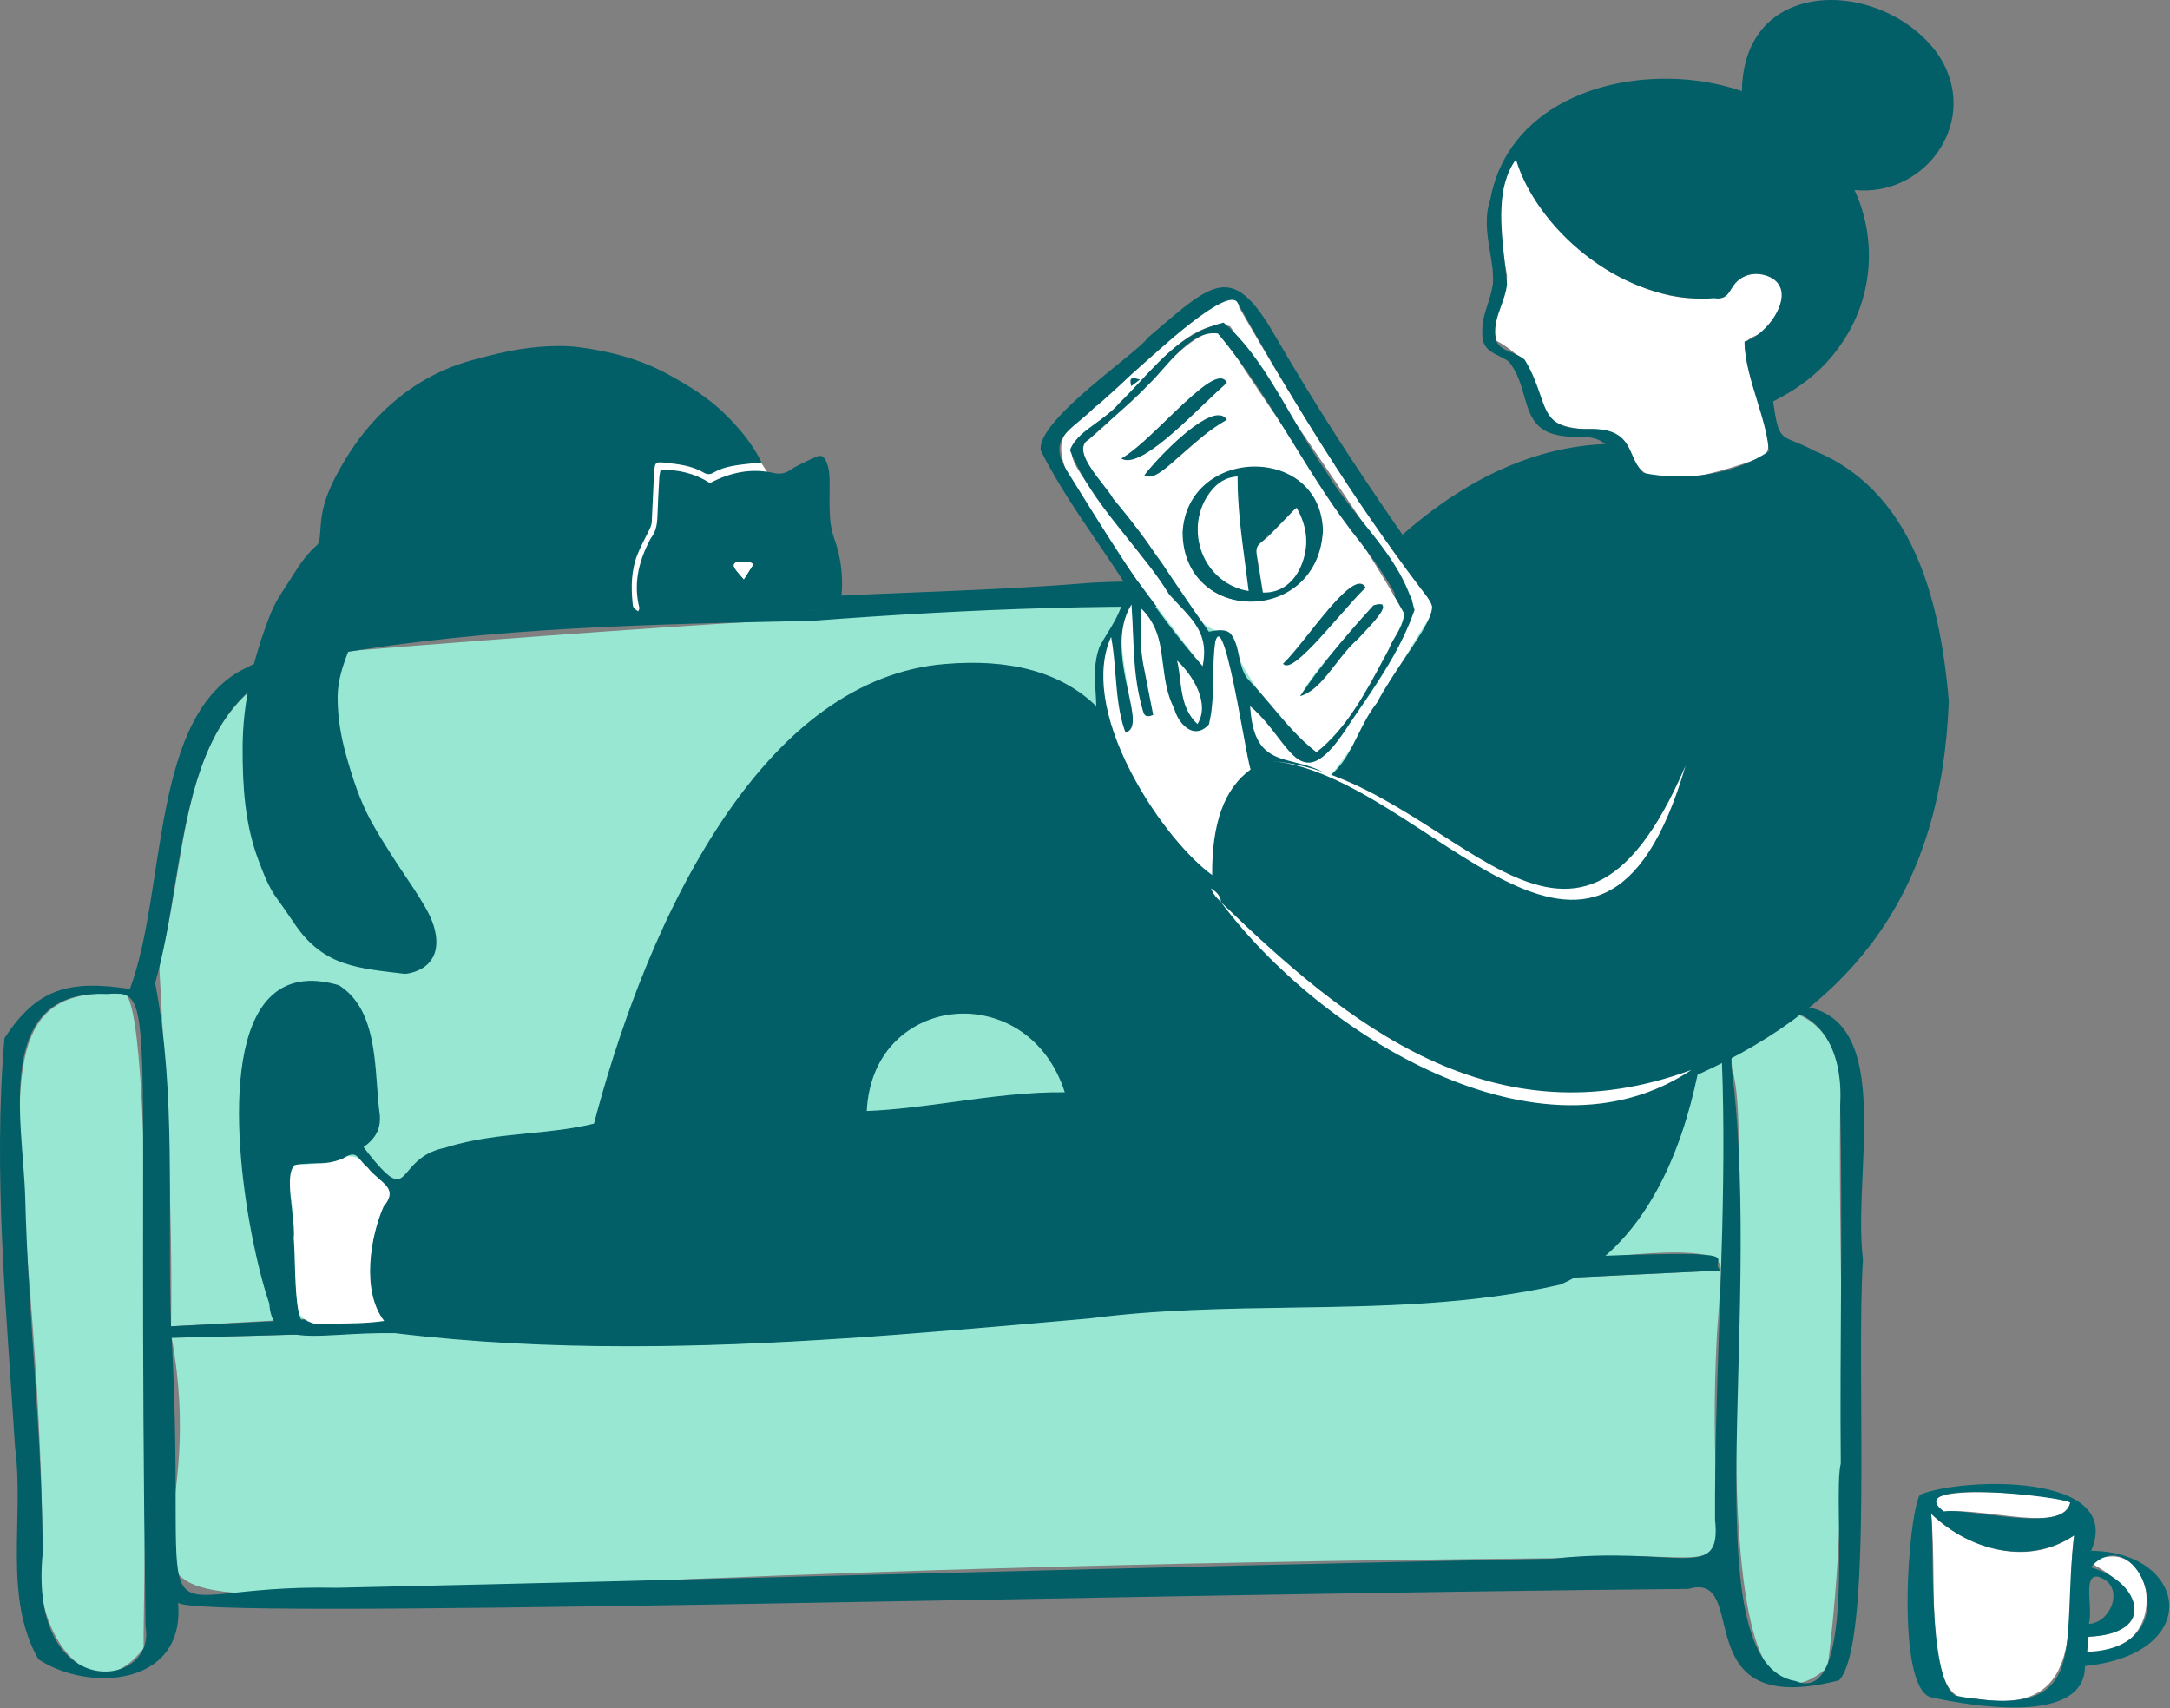 <?xml version="1.0" encoding="UTF-8" standalone="no"?> <svg xmlns="http://www.w3.org/2000/svg" xmlns:xlink="http://www.w3.org/1999/xlink" xmlns:serif="http://www.serif.com/" width="100%" height="100%" viewBox="0 0 2737 2155" version="1.1" xml:space="preserve" style="fill-rule:evenodd;clip-rule:evenodd;stroke-linejoin:round;stroke-miterlimit:2;"><rect x="0" y="0" width="2737" height="2155" fill="#808080" stroke="none"/> <g transform="matrix(1.499,0,0,1.498,0.001,733.506)"> <g> <path d="M143.904,627.231C145.527,526.731 139.327,424.101 133.945,322.539C163.201,216.007 144.849,72.825 298.699,58.186C1484.43,-38.309 1357.05,62.515 1410.89,152.632C1453.26,305.605 1457.4,470.368 1444.71,633.085C1432.01,874.357 1493.4,810.264 1311.05,822.465C-162.762,835.501 202,948.806 144.461,636.886C575.794,627.167 1013.18,600.562 1447.76,580.235C1452.52,550.137 1334.12,574.694 1306.69,570.656C916.774,588.555 536.168,604.75 143.905,627.232L143.904,627.231Z" style="fill:rgb(152,231,211);fill-rule:nonzero;"></path> <path d="M35.907,818.133C33.059,488.727 -34.576,338.493 100.594,347.327C134.695,316.113 119.744,877.672 120.847,898.239C75.438,958.147 22.67,876.115 35.907,818.132L35.907,818.133ZM1548.36,442.017C1546.26,596.097 1558.21,756.195 1537.69,914.522C1415.36,1019.73 1480.93,479.578 1457.68,412.044C1447.35,339.448 1558.1,340.942 1548.36,442.017Z" style="fill:rgb(152,231,211);fill-rule:nonzero;"></path> </g> <path d="M149.847,859.926C156.046,931.046 73.92,935.34 32.283,907.569C2.313,854.829 20.579,789.521 12.684,729.067C5.657,616.463 -6.075,498.195 3.778,384.588C31.318,342.095 58.808,335.499 109.271,343.145C140.679,259.492 126.12,110.652 207.718,72.422C323.601,13.652 565.509,22.514 618.143,17.516C719.29,9.125 815.568,9.508 916.646,1.181C1016.18,-4.814 1119.54,14.152 1224.14,10.654C1266.21,13.926 1308.21,5.047 1348.85,24.693C1447.79,96.485 1455.44,265.509 1462.91,364.448C1609.84,320.26 1556.91,484.389 1567.52,571.103C1561.47,664.82 1576.44,894.16 1547.47,925.299C1415.55,959.376 1474.51,832.594 1420.67,848.368C906.272,853.127 161.316,874.902 149.847,859.927L149.847,859.926ZM143.904,627.231C1630.2,552.778 1423.32,559.481 1447.76,580.234C1017.27,600.437 579.082,626.969 144.46,636.885C159,917.144 109.367,843.607 283.138,847.418C625.65,839.947 963.856,829.67 1307.06,822.902C1411.01,811.487 1448.85,843.908 1443.08,790.07C1442.14,571.937 1474.82,355.075 1406.81,142.16C1391.15,96.043 1352.06,43.596 1311.25,36.266C1236.82,30.46 1160.65,23.648 1082.94,23.576C947.686,17.86 819.719,22.839 682.918,33.165C547.112,36.104 415.335,38.278 279.76,61.378C143.836,81.066 160.525,234.728 130.538,338.145C148.617,432.139 140.606,528.445 143.903,627.23L143.904,627.231ZM35.906,818.133C23.59,945.434 132.178,932.926 122.475,879.915C114.929,350.601 133.875,344.209 89.911,347.403C-6.461,343.027 19.408,454.861 21.196,518.434C23.862,621.867 35.319,715.1 35.906,818.133ZM1548.36,442.017C1554.7,333.167 1445.67,344.068 1457.73,415.042C1483.2,626.896 1423.41,911.467 1510.88,925.96C1563.76,947.962 1541.48,771.66 1548.87,742.729C1547.89,642.478 1550.67,543.087 1548.36,442.018L1548.36,442.017Z" style="fill:rgb(2,94,103);fill-rule:nonzero;"></path> </g> <g transform="matrix(1.499,0,0,1.5,301.501,0.006)"> <g> <path d="M1074.61,133.021C1092.62,201.552 1195.57,271.904 1253.95,245.034C1259.55,232.324 1277.62,224.118 1292.61,235.047C1304.38,244.014 1296.12,260.064 1289.31,271.339C1284.43,284.965 1265.5,279.822 1267.22,293.682C1269.72,328.6 1300.41,378.179 1279.88,385.127C1133.61,437.199 1199.13,358.921 1137.01,361.153C1071.02,359.152 1114.86,316.72 1057.06,285.98C1052.8,266.02 1067.29,252.551 1066.88,231.365C1060.63,198.535 1055.39,161.012 1074.61,133.021ZM906.586,633.223C874.564,606.92 846.483,572.224 831.931,531.616C801.932,533.014 790.063,487.3 770.297,465.699C752.415,433.287 698.556,388.317 712.576,371.157C754.597,340.358 812.676,255.804 830.136,285.982C879.892,364.596 936.429,436.911 980.992,517.018C963.966,559.981 941.321,602.752 906.587,633.222L906.586,633.223ZM911.516,446.004C907.689,370.373 796.484,379.931 794.42,447.609C798.103,531.577 910.428,518.285 911.516,446.004ZM830.566,321.799C818.794,305.115 756.558,382.659 743.399,385.572C767.968,390.317 816.359,332.436 830.566,321.799ZM879.143,558.153C894.046,561.907 937.287,501.114 947.315,494.046C933.634,479.784 889.147,551.922 879.143,558.153ZM830.452,352.847C816.024,338.097 771.016,388.06 762.524,399.5C775.281,404.056 815.905,358.338 830.452,352.847ZM894.007,584.531C907.837,582.04 921.435,555.181 935.711,543.056C1010.01,455.805 904.592,556.8 894.007,584.531Z" style="fill:white;fill-rule:nonzero;"></path> <path d="M851.715,647.338C824.287,667.566 819.274,703.026 819.315,736.867C766.218,695.616 705.641,592.79 733.988,533.896C739.324,558.433 736.489,588.609 746.149,615.371C761.297,601.268 727.312,526.58 751.335,506.845C750.437,511.256 758.524,631.796 767.541,595.416C761.837,567.035 755.551,542.292 758.963,510.84C766.475,519.668 774.364,528.757 775.894,543.861C775.685,567.172 795.641,645.055 817.622,601.911C821.083,592.662 814.182,526.427 826.5,536.4C841.071,570.422 841.525,609.281 851.714,647.337L851.715,647.338Z" style="fill:white;fill-rule:nonzero;"></path> <path d="M917.672,653.152C881.854,632.763 852.988,647.571 850.16,592.728C868.746,604.81 890.762,655.878 909.079,637.364C944.439,601.545 994.883,522.475 986.438,503.122C939.08,426.39 885.552,352.094 833.816,274.247C796.82,265.752 757.145,327.889 735.593,344.434C693.355,380.025 689.733,373.052 722.785,419.185C797.761,522.852 818.19,523.59 811.085,561.311C638.047,335.748 686.366,383.563 750.43,314.577C768.741,301.356 839.976,227.939 841.385,258.406C961.466,467.266 1011.6,503.456 1003.9,516.308C974.452,559.199 951.632,611.887 917.672,653.153L917.672,653.152ZM756.986,319.41C750.676,317.621 749.717,318.373 751.059,323.842L756.986,319.41ZM123.068,1111.27C20.155,1125.77 54.462,1098.91 44.628,1023.45C46.947,1007.92 34.955,988.246 49.061,978.764C70.747,983.235 96.03,958.72 111.214,984.222C120.869,996.28 134.718,998.499 122.424,1014.21C108.998,1044.59 104.104,1085.57 123.069,1111.27L123.068,1111.27ZM806.556,609.692C791.789,597.933 792.996,574.575 788.398,553.978C801.539,566.693 818.907,589.501 806.556,609.692Z" style="fill:white;fill-rule:nonzero;"></path> </g> <path d="M104.04,964.611C147.541,1021.34 129.021,974.363 173.688,965.659C215.837,952.121 258.589,955.484 299.054,945.354C340.689,787.014 433.751,572.675 593.407,558.952C639.149,554.935 687.447,560.966 721.796,595.106C721.744,578.901 717.956,561.16 724.666,543.724C731.021,532.006 737.909,523.539 742.981,509.719C744.522,503.435 753.953,503.819 749.922,497.009C725.866,458.166 696.29,420.976 675.046,378.637C671.648,353.388 758.2,295.787 764.717,284.62C821.38,236.419 835.587,219.216 873.685,286.7C907.202,344.1 940.777,395.644 978.875,450.415C1026.63,408.247 1084.84,376.122 1151.11,373.853C1144.43,368.425 1139.16,367.241 1129.87,366.671C1073.13,369.3 1090.97,331.721 1068.91,303.845C1058.89,296.276 1045.81,296.799 1046.58,278.972C1046.2,264.679 1053.24,254.24 1055.53,238.825C1057.15,216.64 1044.97,192.552 1053.26,168.086C1070.21,74.621 1186.11,49.638 1264.99,77.371C1265.88,-20.729 1382.16,-16.961 1427.58,43.898C1467.04,97.995 1420.14,166.409 1358.44,159.169C1378.46,201.683 1374.55,251.88 1346.35,290.901C1332.17,310.966 1313.78,325.558 1290.24,337.265C1295.55,375.413 1297.57,364.548 1324.95,379.409C1409.46,413.462 1431.28,508.69 1438.12,589.849C1431.79,751.319 1357.02,844.927 1226.76,903.478C1212.2,973.678 1179.95,1049.35 1111.84,1079.79C982.188,1109.53 847.886,1090.94 715.758,1108.25C520.542,1125.29 326.705,1144.26 131.357,1120.64C66.797,1119.47 28.521,1135.43 25.939,1096.13C2.572,1027.75 -37.223,793.467 83.728,828.967C118.053,850.645 112.894,902.008 117.966,938.016C118.744,949.956 114.049,957.457 104.038,964.612L104.04,964.611ZM1074.61,133.021C1053.67,160.142 1063.53,204.989 1066.4,239.017C1064.65,255.72 1052.7,269.476 1057.6,287.369C1062.19,296.726 1072.55,295.293 1081.48,302.979C1103.08,338.647 1090.29,362.886 1137.79,361.185C1174.6,361.064 1166.87,385.211 1181.59,398.246C1217.11,405.424 1258.24,399.756 1287.69,379.785C1285.95,351.384 1267.88,317.687 1267.23,287.612C1287.98,281.657 1314.78,242.178 1285.81,231.515C1277.05,228.583 1266.03,229.319 1258.59,237.925C1253.03,244.46 1252.81,251.927 1241.17,250.268C1165.23,255.914 1092.37,192.921 1074.61,133.02L1074.61,133.021ZM906.585,633.223C934.006,612.234 951.755,576.223 967.989,545.957C972.23,534.832 980.196,528.331 980.848,515.542C971.862,493.742 959.402,476.022 944.445,456.475C898.467,399.465 870.318,335.014 823.887,280.009C800.469,276.144 780.717,308.119 764.841,323.08C748.639,340.239 732.43,352.424 714.717,369.219C697.219,378.52 730.395,409.72 735.055,419.613C765.362,455.169 788.115,493.023 815.758,531.758C820.926,530.949 830.121,528.572 834.267,533.618C842.212,544.408 839.522,559.025 847.837,570.746C868.21,591.54 883.476,615.649 906.585,633.224L906.585,633.223ZM851.715,647.338C846.895,632.878 829.592,508.879 820.917,539.475C817.611,562.796 821.201,584.668 815.651,608.889C804.566,621.594 791.456,610.177 787.286,595.667C772.348,566.267 784.318,535.183 758.964,510.84C757.744,529.228 757.256,546.062 761.528,564.772C763.906,577.149 766.035,587.742 768.618,600.931C761.186,603.629 761.845,599.986 759.257,591.001C752.207,563.233 753.591,535.963 751.336,506.846C724.657,546.587 765.495,609.926 746.15,615.372C737.056,590.663 739.254,560.19 733.989,533.897C702.764,598.505 778.91,708.783 819.316,736.868C819.002,706.712 823.562,667.448 851.716,647.339L851.715,647.338ZM917.672,653.152C936.972,638.394 941.544,612.069 957.705,591.481C978.16,553.674 1009.82,519.605 1003.53,506.108C942.86,427.901 889.192,341.062 840.509,254.16C829.067,234.374 726.905,338.877 720.197,341.61C700.904,361.285 679.35,367.027 695.348,394.784C731.3,452.338 765.612,509.835 811.085,561.311C817.809,530.679 801.05,519.749 782.978,499.479C756.557,456.95 718.946,425.552 699.688,378.54C706.092,362.189 728.368,354.787 740.67,339.685C768.313,312.975 788.35,281.607 828.27,271.863C864.06,302.539 885.429,356.269 914.185,396.651C938.52,438.013 976.525,466.564 988.557,512.913C976.397,547.995 955.31,576.61 934.576,607.535C891.264,675.844 886.772,622.597 850.161,592.728C853.333,651.575 887.016,632.488 917.673,653.152L917.672,653.152ZM123.068,1111.27C103.166,1086.42 110.73,1040.6 122.034,1015.03C135.916,998.4 118.569,994.356 108.628,981.585C99.786,974.262 100.055,965.519 86.931,973.929C71.824,980.104 63.91,976.333 46.568,979.209C36.478,987.872 47.744,1028.45 45.362,1041.04C47.416,1060.26 45.046,1113.55 56.083,1113.91C78.217,1112.96 99.728,1114.69 123.068,1111.27ZM695.497,919.059C664.367,821.207 532.554,833.505 527.626,934.845C583.335,932.677 638.325,918.379 695.497,919.059ZM806.556,609.692C817.851,592.385 803.893,567.801 788.398,553.978C793.39,572.806 789.61,594.329 806.556,609.692Z" style="fill:rgb(2,94,103);fill-rule:nonzero;"></path> <path d="M327.814,1132.14C262.266,1132.14 196.654,1129.04 131.299,1121.14C114.643,1120.84 99.781,1121.68 86.668,1122.42C49.728,1124.51 27.42,1125.77 25.447,1096.23C6.399,1040.43 -20.698,887.461 25.196,839.512C39.202,824.879 58.942,821.169 83.871,828.486L83.997,828.543C111.183,845.712 113.809,881.55 116.127,913.169C116.771,921.952 117.379,930.249 118.463,937.945C119.206,949.323 115.227,957.101 104.75,964.715C119.548,983.974 127.427,991.544 132.796,991.68C136.315,991.771 138.905,988.729 142.484,984.52C148.203,977.797 156.034,968.589 173.592,965.168C196.887,957.682 220.637,955.337 243.606,953.069C261.83,951.27 280.673,949.409 298.646,944.94C316.462,877.254 348.762,779.51 401.553,697.65C457.145,611.447 521.679,564.615 593.365,558.453C649.065,553.561 692.096,565.489 721.287,593.902C721.235,590.133 721.002,586.33 720.757,582.325C719.983,569.67 719.182,556.585 724.201,543.544C726.34,539.59 728.531,536.021 730.65,532.57C735.016,525.458 739.14,518.74 742.513,509.547C743.193,506.763 745.356,505.225 747.265,503.869C749.774,502.087 751.587,500.798 749.494,497.264C740.855,483.314 731.302,469.283 722.064,455.714C705.426,431.276 688.222,406.006 674.602,378.862L674.553,378.705C672.185,361.103 711.303,329.277 739.867,306.038C752.394,295.846 762.289,287.796 764.289,284.37L764.397,284.241C767.121,281.924 769.747,279.678 772.282,277.511C800.269,253.578 817.161,239.132 833.095,241.943C845.638,244.157 857.526,257.053 874.125,286.457C905.457,340.115 937.804,390.472 978.97,449.671C1033.75,401.429 1091.2,375.773 1149.73,373.406C1143.63,368.764 1138.51,367.703 1129.85,367.172C1091.58,368.949 1086.86,352.329 1081.39,333.087C1078.64,323.387 1075.79,313.357 1068.57,304.207C1065.85,302.167 1062.9,300.721 1060.05,299.322C1052.58,295.652 1045.51,292.185 1046.09,278.953C1045.87,270.659 1048.13,263.657 1050.52,256.244C1052.27,250.833 1054.08,245.238 1055.04,238.754C1055.68,230.058 1054.18,221.155 1052.6,211.729C1050.22,197.514 1047.75,182.816 1052.8,167.928C1058.9,134.248 1078.55,106.862 1109.61,88.802C1131.22,76.238 1157.68,68.585 1186.12,66.672C1213.3,64.843 1240.38,68.302 1264.51,76.673C1265.05,39.817 1282.04,14.078 1312.4,4.149C1351.23,-8.546 1402,8.783 1427.99,43.602C1445.68,67.857 1447.45,97.379 1432.73,122.579C1417.66,148.366 1388.9,162.895 1359.28,159.768C1379.15,202.703 1374.38,252.98 1346.77,291.197C1333.06,310.597 1315.26,325.336 1290.79,337.555C1294.72,365.722 1296.68,366.513 1309.16,371.558C1313.31,373.233 1318.46,375.317 1325.2,378.972C1363.24,394.3 1392.17,423.846 1411.12,466.765C1425.37,499.021 1434.37,539.269 1438.63,589.809C1435.52,669.178 1416.12,733.184 1379.33,785.548C1344.88,834.573 1295.12,873.267 1227.2,903.832C1214.12,966.736 1183.53,1048.3 1112.05,1080.25C1037.5,1097.36 960.144,1098.53 885.333,1099.66C829.665,1100.5 772.102,1101.37 715.828,1108.75C706.861,1109.53 697.918,1110.32 688.978,1111.1C570.444,1121.51 449.268,1132.14 327.817,1132.14L327.814,1132.14ZM124.247,1120.08C126.583,1120.08 128.955,1120.1 131.368,1120.14C317.764,1142.67 506.431,1126.12 688.887,1110.1C697.828,1109.32 706.771,1108.53 715.717,1107.75C772.026,1100.37 829.619,1099.5 885.315,1098.66C960.073,1097.53 1037.38,1096.36 1111.73,1079.3C1182.82,1047.52 1213.27,966.085 1226.27,903.376L1226.32,903.126L1226.56,903.022C1364.61,840.97 1431.68,741.45 1437.63,589.83C1431.47,516.774 1413.06,415.452 1324.77,379.873C1318.03,376.221 1312.91,374.148 1308.79,372.483C1296.08,367.347 1293.79,366.421 1289.75,337.335L1289.7,336.979L1290.02,336.819C1314.5,324.645 1332.28,309.964 1345.95,290.614C1373.53,252.448 1378.14,202.165 1357.99,159.384L1357.61,158.569L1358.5,158.674C1388.05,162.141 1416.84,147.774 1431.86,122.073C1446.37,97.227 1444.62,68.114 1427.18,44.194C1401.43,9.703 1351.15,-7.473 1312.71,5.098C1282.6,14.944 1265.83,40.613 1265.49,77.377L1265.49,78.076L1264.83,77.844C1214.74,60.233 1152.56,64.983 1110.11,89.665C1079.31,107.574 1059.82,134.723 1053.76,168.176C1048.77,182.897 1051.22,197.469 1053.58,211.562C1055.18,221.049 1056.68,230.01 1056.03,238.863C1055.05,245.466 1053.23,251.101 1051.47,256.55C1049.1,263.88 1046.87,270.802 1047.08,278.96C1046.54,291.575 1053.01,294.748 1060.49,298.423C1063.4,299.852 1066.41,301.329 1069.22,303.447L1069.31,303.536C1076.68,312.855 1079.69,323.458 1082.35,332.813C1087.92,352.423 1092.32,367.907 1129.86,366.173C1139.29,366.749 1144.62,367.938 1151.43,373.466L1152.46,374.308L1151.13,374.354C1092.21,376.372 1034.37,402.089 979.21,450.791L978.789,451.163L978.468,450.702C937.135,391.282 904.686,340.78 873.256,286.954C856.818,257.836 845.132,245.083 832.919,242.927C817.448,240.197 800.693,254.528 772.93,278.27C770.414,280.422 767.809,282.65 765.107,284.948C762.922,288.569 753.016,296.628 740.497,306.813C713.761,328.565 673.378,361.419 675.533,378.489C689.117,405.545 706.286,430.763 722.89,455.151C732.134,468.729 741.693,482.769 750.349,496.746C752.915,501.081 750.337,502.913 747.844,504.685C745.991,506.001 744.075,507.363 743.468,509.839C740.044,519.178 735.895,525.938 731.502,533.094C729.39,536.534 727.207,540.092 725.107,543.963C720.193,556.743 720.987,569.718 721.754,582.265C722.026,586.712 722.283,590.912 722.297,595.105L722.301,596.313L721.445,595.462C692.461,566.654 649.399,554.538 593.452,559.452C522.09,565.586 457.809,612.265 402.394,698.195C349.6,780.06 317.321,877.857 299.539,945.484L299.464,945.77L299.177,945.842C281.046,950.381 262.063,952.255 243.706,954.068C220.79,956.331 197.093,958.671 173.842,966.138C156.57,969.507 148.87,978.561 143.247,985.171C139.629,989.424 136.779,992.791 132.771,992.683C126.946,992.536 119.052,985.01 103.643,964.918L103.328,964.508L103.749,964.207C114.218,956.726 118.192,949.148 117.469,938.051C116.384,930.359 115.775,922.046 115.13,913.246C112.831,881.885 110.226,846.344 83.522,829.429C59.013,822.253 39.632,825.878 25.918,840.206C-19.693,887.859 7.422,1040.39 26.414,1095.97L26.44,1096.1C28.32,1124.72 49.026,1123.55 86.611,1121.43C97.849,1120.79 110.373,1120.08 124.246,1120.08L124.247,1120.08ZM56.105,1114.4C47.507,1114.13 46.654,1086.47 45.901,1062.07C45.649,1053.91 45.412,1046.2 44.866,1041.09L44.858,1041.02L44.872,1040.95C45.74,1036.36 44.736,1027.74 43.673,1018.62C41.807,1002.6 39.691,984.455 46.244,978.829L46.35,978.738L46.488,978.715C53.421,977.566 58.947,977.471 63.823,977.387C71.286,977.259 77.731,977.149 86.743,973.465C96.593,967.143 99.291,970.41 103.373,975.354C104.877,977.175 106.581,979.239 108.948,981.199L109.024,981.277C111.743,984.77 114.968,987.556 118.087,990.25C125.958,997.05 132.757,1002.92 122.464,1015.29C112.068,1038.86 103.161,1085.62 123.459,1110.96L124.004,1111.64L123.141,1111.76C107.734,1114.02 92.941,1114.04 78.636,1114.06C71.27,1114.07 63.652,1114.08 56.105,1114.4ZM45.868,1041.06C46.413,1046.21 46.65,1053.9 46.901,1062.03C47.566,1083.61 48.478,1113.16 56.101,1113.4C63.631,1113.08 71.258,1113.07 78.635,1113.06C92.64,1113.04 107.113,1113.02 122.142,1110.9C102.243,1085.04 111.167,1038.38 121.578,1014.82L121.651,1014.7C131.378,1003.05 125.529,998.001 117.432,991.006C114.435,988.418 111.041,985.485 108.267,981.933C105.85,979.923 104.124,977.834 102.601,975.989C98.593,971.136 96.386,968.462 87.201,974.347C77.935,978.144 71.402,978.256 63.839,978.385C59.031,978.468 53.585,978.561 46.791,979.677C40.77,985.068 42.839,1002.82 44.666,1018.5C45.733,1027.65 46.741,1036.3 45.868,1041.06L45.868,1041.06ZM527.102,935.366L527.128,934.821C529.779,880.303 567.302,856.187 598.628,852.1C634.993,847.355 679.198,866.174 695.974,918.907L696.184,919.567L695.492,919.559C663.778,919.18 632.283,923.481 601.827,927.638C577.546,930.952 552.438,934.38 527.646,935.344L527.101,935.365L527.102,935.366ZM609.569,852.394C605.913,852.394 602.298,852.63 598.758,853.092C567.917,857.115 530.997,880.804 528.155,934.324C552.721,933.332 577.615,929.934 601.693,926.647C631.963,922.515 663.249,918.248 694.811,918.551C679.71,871.978 642.899,852.394 609.57,852.394L609.569,852.394ZM819.827,737.831L819.032,737.278C800.766,724.581 771.168,691.637 749.348,649.307C725.488,603.02 719.874,561.956 733.54,533.679L734.188,532.338L734.481,533.798C736.586,544.314 737.517,555.685 738.417,566.681C739.761,583.096 741.149,600.063 746.457,614.75C753.815,612.153 750.943,599.042 747.324,582.527C742.402,560.064 735.661,529.299 750.923,506.566L751.725,505.371L751.836,506.806C752.508,515.479 752.86,524.074 753.201,532.387C754.025,552.461 754.803,571.422 759.743,590.877C760.163,592.335 760.501,593.664 760.801,594.846C761.637,598.142 762.19,600.319 763.507,601.017C764.412,601.496 765.821,601.37 768.047,600.602C767.141,595.974 766.289,591.663 765.463,587.476C763.969,579.942 762.495,572.405 761.04,564.864C756.633,545.566 757.309,528.28 758.468,510.804L758.539,509.733L759.313,510.476C774.263,524.83 776.318,541.28 778.494,558.697C780.005,570.794 781.568,583.303 787.734,595.438C790.47,604.924 796.585,612.194 802.985,613.617C807.27,614.57 811.489,612.853 815.194,608.652C818.318,594.946 818.514,581.787 818.704,569.06C818.848,559.427 818.997,549.466 820.423,539.403C821.462,535.72 822.644,534.067 824.122,534.138C830.311,534.429 837.557,571.029 845.702,615.216C848.467,630.215 850.855,643.169 852.191,647.178L852.308,647.528L852.007,647.743C829.886,663.543 819.357,692.694 819.817,736.86L819.827,737.829L819.827,737.831ZM733.792,535.498C721.103,563.436 726.912,603.601 750.237,648.849C771.664,690.417 800.586,722.879 818.809,735.897C818.512,692.123 829.091,663.078 851.129,647.144C849.759,642.744 847.526,630.628 844.719,615.399C839.205,585.484 829.976,535.416 824.076,535.139C823.557,535.12 822.519,535.663 821.4,539.611C819.997,549.546 819.848,559.475 819.705,569.077C819.513,581.894 819.315,595.147 816.141,609L816.113,609.123L816.031,609.218C812.05,613.781 807.465,615.64 802.769,614.596C796.021,613.096 789.607,605.544 786.808,595.805C780.598,583.603 779.024,571.006 777.502,558.824C775.387,541.896 773.387,525.89 759.394,511.957C758.285,528.988 757.728,545.875 762.018,564.66C763.473,572.205 764.948,579.747 766.443,587.284C767.295,591.598 768.173,596.045 769.111,600.835L769.193,601.255L768.79,601.401C766.005,602.412 764.284,602.562 763.038,601.902C761.329,600.997 760.733,598.648 759.831,595.093C759.533,593.92 759.199,592.601 758.778,591.139C753.809,571.567 753.028,552.556 752.203,532.428C751.881,524.596 751.55,516.514 750.951,508.359C736.975,530.616 743.507,560.434 748.301,582.313C752.103,599.665 755.106,613.369 746.287,615.852L745.842,615.977L745.682,615.543C740.192,600.626 738.783,583.41 737.42,566.762C736.565,556.317 735.682,545.534 733.792,535.497L733.792,535.498ZM917.692,653.768L917.394,653.567C907.616,646.976 897.732,644.51 888.174,642.126C868.675,637.261 851.835,633.061 849.662,592.755L849.601,591.626L850.477,592.341C860.59,600.592 868.219,610.561 874.95,619.356C884.076,631.281 891.293,640.689 900.365,640.3C909.38,639.903 920.116,629.406 934.154,607.268C936.775,603.358 939.395,599.495 942.002,595.652C960.219,568.795 977.426,543.428 988.035,512.893C980.498,484.014 963.099,462.389 944.681,439.499C933.949,426.161 922.851,412.368 913.754,396.905C903.629,382.689 894.232,366.488 885.144,350.82C868.432,322.008 851.154,292.219 828.14,272.41C797.688,279.928 779,299.974 759.222,321.193C753.4,327.439 747.38,333.898 741.018,340.045C735.823,346.428 728.794,351.473 721.996,356.352C712.702,363.023 703.919,369.326 700.228,378.536C711.865,406.846 730.581,429.993 748.681,452.378C760.619,467.142 772.962,482.408 783.404,499.215C786.089,502.216 788.789,505.064 791.4,507.818C805.89,523.102 817.336,535.175 811.575,561.418L811.364,562.38L810.712,561.642C769.629,515.136 736.962,462.611 705.369,411.816C701.894,406.223 698.413,400.634 694.926,395.049C682.371,373.267 692.597,364.757 706.751,352.979C710.825,349.589 715.443,345.746 719.842,341.26L720.01,341.147C721.619,340.492 729.81,332.934 740.18,323.365C770.391,295.49 820.959,248.842 836.923,251.261C838.734,251.536 840.087,252.427 840.944,253.909C897.646,355.127 950.958,437.52 1003.93,505.801L1003.99,505.896C1008.11,514.755 996.79,531.591 982.452,552.906C974.531,564.682 965.553,578.029 958.147,591.718C951.447,600.264 946.739,609.774 942.186,618.971C935.604,632.266 929.387,644.824 917.978,653.548L917.693,653.766L917.692,653.768ZM850.727,593.845C853.1,632.347 868.707,636.24 888.416,641.156C897.516,643.426 907.819,645.996 917.653,652.537C928.698,643.963 934.815,631.606 941.289,618.529C945.865,609.287 950.596,599.73 957.313,591.173C964.696,577.513 973.688,564.144 981.622,552.35C995.755,531.339 1006.92,514.734 1003.1,506.37C950.113,438.059 896.784,355.637 840.074,254.405C839.37,253.188 838.289,252.481 836.772,252.251C821.278,249.896 768.963,298.168 740.857,324.101C729.803,334.3 722.433,341.101 720.488,342.029C716.074,346.522 711.461,350.361 707.389,353.749C693.097,365.642 683.656,373.498 695.782,394.536C699.266,400.112 702.743,405.704 706.217,411.289C737.618,461.777 770.086,513.978 810.803,560.236C815.959,535.178 804.779,523.386 790.673,508.507C788.057,505.747 785.352,502.894 782.604,499.813C772.144,482.99 759.82,467.748 747.902,453.008C729.717,430.517 710.912,407.261 699.225,378.73L699.149,378.544L699.222,378.357C702.977,368.77 711.931,362.344 721.411,355.539C728.156,350.698 735.131,345.692 740.282,339.369C746.665,333.196 752.676,326.748 758.489,320.511C778.427,299.121 797.259,278.917 828.151,271.376L828.4,271.315L828.595,271.482C851.834,291.401 869.207,321.352 886.008,350.317C895.084,365.965 904.47,382.145 914.592,396.36C923.676,411.797 934.75,425.56 945.46,438.87C963.979,461.886 981.47,483.625 989.041,512.786L989.079,512.932L989.029,513.075C978.38,543.797 961.112,569.257 942.829,596.211C940.223,600.053 937.604,603.914 934.991,607.812C920.575,630.548 909.908,640.878 900.409,641.297C890.801,641.708 883.459,632.118 874.156,619.962C867.656,611.469 860.314,601.876 850.726,593.843L850.727,593.845ZM906.588,633.853L906.284,633.622C891.724,622.548 880.034,608.611 868.73,595.133C862.001,587.11 855.044,578.814 847.481,571.096C843.182,565.046 841.765,558.307 840.395,551.79C839.032,545.306 837.744,539.182 833.866,533.915C830.403,529.702 823.117,530.983 817.797,531.92C817.099,532.043 816.441,532.159 815.838,532.253L815.533,532.301L815.354,532.05C806.5,519.643 798.056,507.192 789.891,495.151C772.083,468.892 755.263,444.089 734.677,419.939L734.605,419.828C733.413,417.298 730.256,413.266 726.601,408.598C718.079,397.714 707.472,384.169 709.388,375.134C709.962,372.427 711.656,370.3 714.424,368.811C721.466,362.136 728.308,356.156 734.925,350.372C745.117,341.463 754.744,333.049 764.479,322.739C768.291,319.145 772.307,314.595 776.558,309.778C790.31,294.196 805.897,276.536 823.969,279.518L824.151,279.548L824.27,279.689C848.353,308.219 867.892,339.887 886.789,370.513C904.445,399.128 922.702,428.718 944.836,456.163C961.002,477.289 972.739,494.555 981.312,515.353L981.355,515.457L981.349,515.569C980.931,523.757 977.608,529.329 974.089,535.227C972.083,538.59 970.009,542.067 968.457,546.136C967.127,548.624 965.814,551.09 964.488,553.583C949.352,582.02 932.196,614.252 906.89,633.622L906.587,633.854L906.588,633.853ZM825.805,529.998C829.238,529.998 832.555,530.744 834.656,533.301C838.679,538.764 839.988,544.991 841.374,551.584C842.723,558.001 844.118,564.637 848.247,570.457C855.786,578.143 862.756,586.453 869.497,594.491C880.687,607.833 892.256,621.626 906.586,632.595C931.554,613.332 948.579,581.346 963.606,553.114C964.933,550.62 966.247,548.153 967.55,545.722C969.106,541.629 971.203,538.114 973.231,534.715C976.668,528.953 979.915,523.509 980.345,515.63C971.818,494.981 960.132,477.797 944.05,456.781C921.884,429.297 903.611,399.68 885.938,371.038C867.092,340.494 847.607,308.912 823.626,280.475C806.175,277.732 790.842,295.104 777.308,310.439C773.041,315.274 769.01,319.841 765.186,323.446C755.439,333.77 745.794,342.2 735.584,351.125C728.959,356.916 722.108,362.904 715.063,369.584L714.954,369.663C712.389,371.027 710.888,372.885 710.367,375.342C708.548,383.92 719.438,397.827 727.389,407.982C731.053,412.661 734.221,416.707 735.481,419.341C756.084,443.518 772.907,468.326 790.718,494.591C798.825,506.546 807.206,518.904 815.988,531.218C816.5,531.135 817.049,531.038 817.624,530.937C820.009,530.518 822.947,530.001 825.805,530.001L825.805,529.998ZM806.656,610.456L806.222,610.062C794.181,599.146 792.466,585.006 790.807,571.332C790.112,565.602 789.393,559.676 787.916,554.106L787.489,552.496L788.732,553.605C802.712,566.076 819.107,591.377 806.976,609.965L806.656,610.456ZM789.29,555.47C790.515,560.622 791.168,565.997 791.8,571.212C793.416,584.536 795.087,598.308 806.457,608.92C817.298,591.442 802.593,567.932 789.29,555.47ZM1211.78,401.735C1201.65,401.735 1191.46,400.754 1181.49,398.738L1181.36,398.711L1181.26,398.622C1176.3,394.232 1173.84,388.587 1171.46,383.127C1166.64,372.06 1162.08,361.582 1137.79,361.687C1104.44,362.883 1100.47,351.339 1093.87,332.216C1090.95,323.737 1087.64,314.13 1081.1,303.308C1077.38,300.129 1073.46,298.567 1069.68,297.056C1064.64,295.043 1059.87,293.142 1057.15,287.591C1054.04,276.261 1057.58,266.477 1061,257.016C1063.08,251.236 1065.24,245.258 1065.9,238.967C1065.42,233.388 1064.76,227.498 1064.06,221.262C1060.58,190.424 1056.64,155.471 1074.22,132.718L1074.82,131.945L1075.09,132.882C1092.08,190.168 1159.36,250.121 1231.58,250.127C1234.76,250.127 1237.94,250.011 1241.14,249.774L1241.19,249.77L1241.25,249.778C1249.56,250.964 1251.8,247.33 1254.65,242.73C1255.68,241.052 1256.76,239.318 1258.21,237.606C1266.04,228.54 1277.69,228.274 1285.97,231.045C1297.14,235.155 1299.22,243.08 1299,249.004C1298.42,264.908 1281.14,283.884 1267.74,287.987C1268.15,303.627 1273.3,320.403 1278.28,336.631C1282.95,351.856 1287.36,366.236 1288.19,379.759L1288.21,380.044L1287.97,380.204C1267.35,394.193 1239.84,401.737 1211.78,401.738L1211.78,401.735ZM1181.82,397.785C1219.04,405.271 1259.36,398.283 1287.18,379.534C1286.31,366.212 1281.94,351.982 1277.32,336.923C1272.29,320.498 1267.07,303.513 1266.73,287.626L1266.73,287.241L1267.1,287.135C1280.24,283.362 1297.43,264.634 1298,248.967C1298.3,240.945 1294.02,235.073 1285.64,231.988C1275.32,228.535 1265.35,230.877 1258.97,238.256C1257.57,239.908 1256.52,241.609 1255.5,243.255C1252.59,247.963 1250.08,252.028 1241.16,250.775C1237.97,251.011 1234.77,251.126 1231.6,251.127C1159.32,251.13 1091.96,191.463 1074.42,134.111C1057.77,156.564 1061.64,190.856 1065.05,221.151C1065.76,227.394 1066.42,233.291 1066.9,238.978C1066.23,245.485 1064.05,251.52 1061.94,257.357C1058.41,267.101 1055.09,276.305 1058.08,287.24C1060.6,292.357 1064.98,294.105 1070.05,296.129C1073.75,297.606 1077.94,299.28 1081.81,302.603L1081.91,302.723C1088.53,313.664 1091.87,323.348 1094.82,331.891C1101.26,350.577 1105.15,361.859 1137.77,360.688C1162.75,360.635 1167.64,371.852 1172.38,382.729C1174.7,388.052 1177.1,393.554 1181.82,397.786L1181.82,397.785Z" style="fill:rgb(2,94,103);fill-rule:nonzero;"></path> <path d="M911.515,446.004C907.56,525.348 794.81,524.661 794.42,447.606C798.807,375.657 909.311,374.134 911.515,446.004ZM840.704,400.076C788.881,408.918 798.542,491.673 850.089,497.665C846.147,464.687 840.498,432.771 840.704,400.076ZM861.483,498.311C897.617,497.305 905.935,453.262 889.873,427.037C850.707,466.175 853.741,453.075 861.483,498.311Z" style="fill:rgb(2,94,103);fill-rule:nonzero;"></path> <path d="M851.418,505.956C850.929,505.956 850.442,505.95 849.952,505.939C823.105,505.338 794.119,486.829 793.921,447.609C794.972,430.348 802.159,415.932 814.704,405.887C825.876,396.942 840.457,392.144 855.741,392.375C870.333,392.595 883.907,397.452 893.961,406.049C905.267,415.716 911.51,429.528 912.015,445.989L912.015,446.029C911.074,464.913 903.904,480.64 891.282,491.511C880.433,500.855 866.325,505.956 851.418,505.956ZM854.717,393.367C827.314,393.367 797.201,410.216 794.92,447.637C795.116,486.155 823.596,504.349 849.975,504.939C877.936,505.581 908.941,487.385 911.015,445.999C909.908,410.207 882.451,393.778 855.726,393.374C855.39,393.369 855.054,393.366 854.718,393.366L854.717,393.367ZM861.063,498.823L860.99,498.395C860.176,493.636 859.416,489.54 858.746,485.926C855.621,469.069 860.571,454.464 873.595,442.111C877.851,438.074 883.148,433.05 889.518,426.684L889.967,426.236L890.298,426.777C899.988,442.598 900.87,464.504 892.444,480.049C886.09,491.77 875.099,498.434 861.496,498.813L861.062,498.825L861.063,498.823ZM889.774,427.841C883.595,434.003 878.443,438.89 874.284,442.836C861.523,454.941 856.671,469.243 859.73,485.743C860.38,489.251 861.115,493.213 861.903,497.797C878.579,497.173 887.235,487.562 891.567,479.57C899.735,464.501 898.979,443.327 889.775,427.841L889.774,427.841ZM850.66,498.235L850.031,498.162C821.847,494.886 806.46,469.101 805.826,445.324C805.339,427.046 814.159,404.099 840.62,399.584L841.208,399.484L841.204,400.08C841.046,424.998 844.228,448.958 847.597,474.326C848.607,481.93 849.651,489.794 850.585,497.606L850.66,498.235ZM840.201,400.673C814.829,405.318 806.354,427.554 806.826,445.297C807.443,468.466 822.299,493.572 849.516,497.091C848.602,489.493 847.588,481.853 846.606,474.457C843.259,449.257 840.097,425.445 840.201,400.673ZM830.566,321.8C803.937,345.435 760.303,393.408 743.399,385.573C771.137,369.127 821.704,303.877 830.566,321.8Z" style="fill:rgb(2,94,103);fill-rule:nonzero;"></path> <path d="M747.6,386.931C745.992,386.931 744.516,386.641 743.189,386.025L742.327,385.626L743.144,385.142C753.748,378.855 767.837,365.274 781.461,352.14C800.323,333.958 818.142,316.788 826.895,318.308C828.712,318.624 830.098,319.724 831.014,321.578L831.183,321.92L830.897,322.173C825.27,327.168 818.891,333.242 812.138,339.673C788.735,361.959 762.512,386.931 747.599,386.931L747.6,386.931ZM744.523,385.476C758.005,389.841 787.579,361.68 811.449,338.949C818.092,332.623 824.373,326.642 829.941,321.686C829.175,320.32 828.119,319.536 826.723,319.293C818.469,317.86 800.007,335.651 782.155,352.86C768.855,365.68 755.116,378.925 744.522,385.476L744.523,385.476ZM879.143,558.154C897.669,540.546 937.712,477.65 947.315,494.047C927.997,512.601 887.185,566.681 879.143,558.154Z" style="fill:rgb(2,94,103);fill-rule:nonzero;"></path> <path d="M881.376,559.558C880.317,559.558 879.444,559.201 878.779,558.496L878.437,558.134L878.798,557.791C884.479,552.392 892.249,542.644 900.475,532.324C916.216,512.576 934.062,490.191 943.374,490.861C945.212,490.993 946.683,491.98 947.746,493.794L947.945,494.134L947.661,494.407C941.794,500.042 933.926,508.977 925.596,518.437C907.854,538.586 889.508,559.421 881.457,559.558L881.375,559.558L881.376,559.558ZM879.883,558.136C880.308,558.43 880.825,558.567 881.44,558.558C889.05,558.428 908.067,536.831 924.845,517.776C933.053,508.455 940.812,499.643 946.676,493.967C945.807,492.65 944.7,491.959 943.302,491.859C934.487,491.22 916.843,513.393 901.256,532.948C893.196,543.06 885.573,552.623 879.882,558.136L879.883,558.136ZM830.452,352.847C795.941,372.495 774.414,405.915 762.524,399.5C773.687,384.464 819.599,337.137 830.452,352.847Z" style="fill:rgb(2,94,103);fill-rule:nonzero;"></path> <path d="M765.785,400.81C764.564,400.82 763.36,400.521 762.286,399.941L761.777,399.667L762.121,399.203C770.808,387.503 806.987,349.195 824.069,349.195C824.134,349.195 824.196,349.195 824.261,349.197C827.132,349.246 829.353,350.379 830.862,352.564L831.172,353.013L830.698,353.283C815.218,362.096 802.224,373.81 791.784,383.221C780.742,393.175 772.272,400.81 765.784,400.81L765.785,400.81ZM763.288,399.314C769.509,401.952 778.629,393.734 791.115,382.478C801.481,373.133 814.356,361.527 829.714,352.694C828.402,351.055 826.608,350.237 824.244,350.196C808.672,349.919 774.463,384.512 763.287,399.314L763.288,399.314ZM894.007,584.531C911.331,558.812 932.688,533.7 954.81,509.486C975.015,503.408 947.56,529.752 941.241,536.897C923.686,551.95 912.423,577.926 894.007,584.531Z" style="fill:rgb(2,94,103);fill-rule:nonzero;"></path> <path d="M892.74,585.517L893.592,584.252C908.462,562.176 927.798,538.311 954.441,509.149L954.534,509.047L954.666,509.007C958.986,507.707 961.41,507.768 962.294,509.201C964.399,512.614 955.6,522.38 945.602,532.946C943.965,534.677 942.55,536.171 941.616,537.228C934.589,543.26 928.568,551.034 922.745,558.553C913.809,570.09 905.369,580.987 894.176,585.002L892.741,585.517L892.74,585.517ZM955.086,509.926C929.058,538.42 910.025,561.842 895.321,583.481C905.522,579.157 913.514,568.837 921.953,557.941C927.807,550.383 933.86,542.567 940.915,536.518C941.812,535.497 943.231,533.997 944.875,532.26C950.861,525.934 963.318,512.769 961.442,509.728C961.112,509.193 959.846,508.514 955.085,509.927L955.086,509.926ZM756.986,319.41L751.059,323.842C749.717,318.373 750.676,317.62 756.986,319.41Z" style="fill:rgb(2,94,103);fill-rule:nonzero;"></path> <path d="M750.753,324.696L750.573,323.962C749.935,321.363 749.731,319.568 750.684,318.649C751.719,317.65 753.828,317.996 757.122,318.93L758.095,319.206L750.753,324.696ZM752.565,319.048C752.031,319.048 751.614,319.141 751.378,319.369C750.822,319.905 751.02,321.419 751.37,322.986L755.867,319.623C754.639,319.3 753.443,319.048 752.565,319.048Z" style="fill:rgb(2,94,103);fill-rule:nonzero;"></path> <path d="M840.705,400.076C840.498,432.771 846.148,464.686 850.09,497.665C847.484,497.093 845.164,496.749 842.947,496.072C804.672,484.388 794.44,435.336 820.821,408.876C826.301,403.38 832.718,400.61 840.706,400.076L840.705,400.076Z" style="fill:white;fill-rule:nonzero;"></path> <path d="M850.669,498.304L849.982,498.153C849.133,497.967 848.315,497.805 847.521,497.648C845.873,497.322 844.316,497.014 842.8,496.551C825.149,491.163 811.882,477.047 807.311,458.791C802.735,440.513 807.776,421.252 820.466,408.523C826,402.972 832.421,400.129 840.671,399.577L841.208,399.541L841.205,400.079C841.047,424.997 844.229,448.957 847.598,474.325C848.608,481.929 849.652,489.793 850.586,497.605L850.669,498.303L850.669,498.304ZM840.202,400.615C832.465,401.235 826.407,403.981 821.174,409.23C808.73,421.711 803.79,440.609 808.281,458.549C812.766,476.461 825.779,490.31 843.092,495.595C844.561,496.043 846.093,496.346 847.716,496.668C848.3,496.784 848.897,496.902 849.51,497.03C848.598,489.453 847.587,481.834 846.607,474.458C843.258,449.238 840.093,425.408 840.202,400.615Z" style="fill:rgb(2,94,103);fill-rule:nonzero;"></path> <path d="M861.483,498.311C860.191,490.102 858.809,481.801 857.604,473.474C856.968,469.076 855.203,464.105 856.581,460.362C857.918,456.729 862.758,454.468 865.823,451.37C873.177,443.938 880.387,436.363 887.671,428.862C888.253,428.263 888.961,427.786 889.873,427.036C899.113,443.206 900.728,459.635 893.34,476.522C888.396,487.823 878.151,498.859 861.483,498.31L861.483,498.311ZM826.234,758.685C931.791,860.857 1054.61,961.487 1222.03,899.77C1094.72,985.235 909.29,870.036 826.234,758.685ZM869.865,640.097C1021.45,654.028 1119.03,872.054 1217.13,643.95C1144.23,893.27 999.737,653.2 869.865,640.097ZM826.234,758.685L826.644,758.403C825.318,757.58 820.541,754.165 817.836,747.07C823.362,750.54 826.029,754.235 826.234,758.684L826.234,758.685Z" style="fill:white;fill-rule:nonzero;"></path> </g> <g transform="matrix(1.5,0,0,1.498,306.001,436.506)"> <path d="M314.654,224.254L486.655,222.336L443.076,109.125L431.919,92.034L317.165,85.851L314.654,224.254Z" style="fill:white;fill-rule:nonzero;"></path> <path d="M436.321,97.97C429.428,98.742 422.806,99.312 416.24,100.264C409.163,101.29 402.219,102.94 395.948,106.616C393.214,108.219 390.583,108.293 387.786,106.633C377.499,100.526 365.897,99.413 354.381,98.16C347.72,97.435 346.652,98.07 346.219,104.515C345.249,118.952 344.813,133.424 344.04,147.875C343.941,149.732 343.396,151.675 342.603,153.366C339.201,160.618 335.204,167.619 332.213,175.03C326.741,188.587 326.494,202.836 328.007,217.165C328.355,220.462 328.701,220.69 332.646,223.429C333.024,222.36 333.826,221.298 333.622,220.492C328.773,201.368 332.521,183.441 341.015,166.154C341.898,164.356 342.749,162.499 343.92,160.893C348.085,155.18 348.678,148.658 348.875,141.885C349.179,131.419 349.818,120.963 350.405,110.507C350.515,108.555 351.045,106.626 351.464,104.206C366.847,103.927 380.772,107.493 392.967,115.39C410.135,106.336 427.573,102.72 446.184,106.83C451.157,107.928 455.277,107.754 459.904,104.733C466.576,100.377 473.991,97.11 481.248,93.719C486.492,91.269 488.707,92.447 491.031,97.932C493.442,103.622 493.601,109.612 493.595,115.658C493.585,125.24 493.294,134.849 493.908,144.395C494.288,150.302 495.445,156.358 497.433,161.926C503.478,178.858 505.395,196.112 503.171,213.897C502.413,219.964 501.255,221.349 494.806,221.782C480.164,222.767 465.515,223.864 450.851,224.282C425.251,225.012 399.638,225.263 374.031,225.719C363.567,225.905 353.086,225.798 342.642,226.358C319.106,227.622 295.587,229.212 272.061,230.684C260.073,231.434 248.096,232.376 236.1,232.954C199.889,234.698 163.594,235.27 127.881,242.758C120.532,244.299 112.837,245.067 105.347,244.82C97.298,244.554 92.411,248.298 89.787,254.907C84.611,267.945 79.931,281.211 79.892,295.545C79.846,312.156 82.516,328.393 86.982,344.33C92.399,363.658 98.494,382.788 108.211,400.458C113.785,410.594 119.969,420.409 126.196,430.166C133.74,441.988 141.894,453.427 149.265,465.352C155.221,474.987 160.923,484.818 162.539,496.443C165.291,516.233 153.327,525.581 139.581,528.274C138.28,528.529 136.895,528.758 135.602,528.591C118.405,526.372 101.064,525.145 84.46,519.377C67.788,513.585 55.164,502.884 45.178,488.699C39.794,481.051 34.727,473.171 29.16,465.661C21.876,455.834 17.718,444.55 13.461,433.317C1.886,402.773 -0.037,370.873 0,338.615C0.046,299.222 9.221,261.833 23.51,225.458C28.363,213.104 36.467,202.628 43.326,191.434C48.705,182.654 54.789,174.484 62.562,167.607C63.828,166.487 64.463,164.24 64.684,162.428C65.359,156.906 65.515,151.32 66.188,145.797C67.745,133.018 72.335,121.247 78.273,109.902C87.618,92.048 98.687,75.407 112.588,60.769C134.852,37.324 161.238,20.651 192.601,12.022C211.318,6.872 230.157,2.232 249.516,0.725C260.559,-0.135 271.882,-0.437 282.82,0.991C309.464,4.469 335.303,11.334 359,24.515C375.72,33.815 391.869,43.668 405.773,57.438C417.507,69.06 427.732,81.296 435.322,95.844C435.704,96.577 436.026,97.341 436.32,97.97L436.321,97.97ZM421.472,196.397L429.471,183.746C424.939,180.424 420.639,181.704 416.612,181.948C413.083,182.162 412.078,184.399 414.112,187.521C415.995,190.412 418.515,192.888 421.471,196.397L421.472,196.397Z" style="fill:rgb(2,94,103);fill-rule:nonzero;"></path> <path d="M421.473,196.397C418.517,192.888 415.997,190.412 414.114,187.521C412.08,184.399 413.084,182.162 416.614,181.948C420.641,181.704 424.941,180.425 429.473,183.746L421.474,196.397L421.473,196.397Z" style="fill:white;fill-rule:nonzero;"></path> </g> <g transform="matrix(1.498,0,0,1.495,2406,1872.01)"> <g> <path d="M19.711,24.93C49.474,53.1 99.183,71.492 140.302,43.316C131.193,103.695 156.791,198.316 57.304,180.988C10.893,189.449 26.194,84.488 19.711,24.93ZM136.967,15.601C130.126,41.974 68.894,19.888 30.603,23.23C-9.021,-1.247 117.469,6.721 136.967,15.601ZM151.132,141.618L152.387,128.877C210.806,125.012 195.754,88.261 154.267,66.772C207.304,35.452 227.137,145.087 151.131,141.617L151.132,141.618Z" style="fill:white;fill-rule:nonzero;"></path> </g> <path d="M154.579,56.397C235.43,56.916 250.648,142.961 149.362,153.632C149.41,202.955 57.267,188.18 19.341,179.874C-9.965,170.823 0.076,27.599 10.349,9.021C46.084,-5.67 182.965,-9.963 154.579,56.397ZM19.711,24.93C22.877,38.791 15.827,162.686 40.106,178.594C156.606,200.205 128.692,139.103 140.302,43.316C103.746,68.029 53.754,58.072 19.711,24.93ZM136.967,15.6C131.242,10.858 -6.93,-5.389 30.596,23.227C49.877,19.318 132.796,43.165 136.967,15.601L136.967,15.6ZM151.132,141.618C241.377,138.536 191.68,27.021 154.255,70.336C195.785,81.76 211.002,126.567 152.387,128.878L151.132,141.619L151.132,141.618ZM152.67,118.037C172.137,116.915 183.661,84.997 160.414,78.235C147.166,75.99 156.38,104.839 152.67,118.037Z" style="fill:rgb(2,102,112);fill-rule:nonzero;"></path> </g> </svg> 